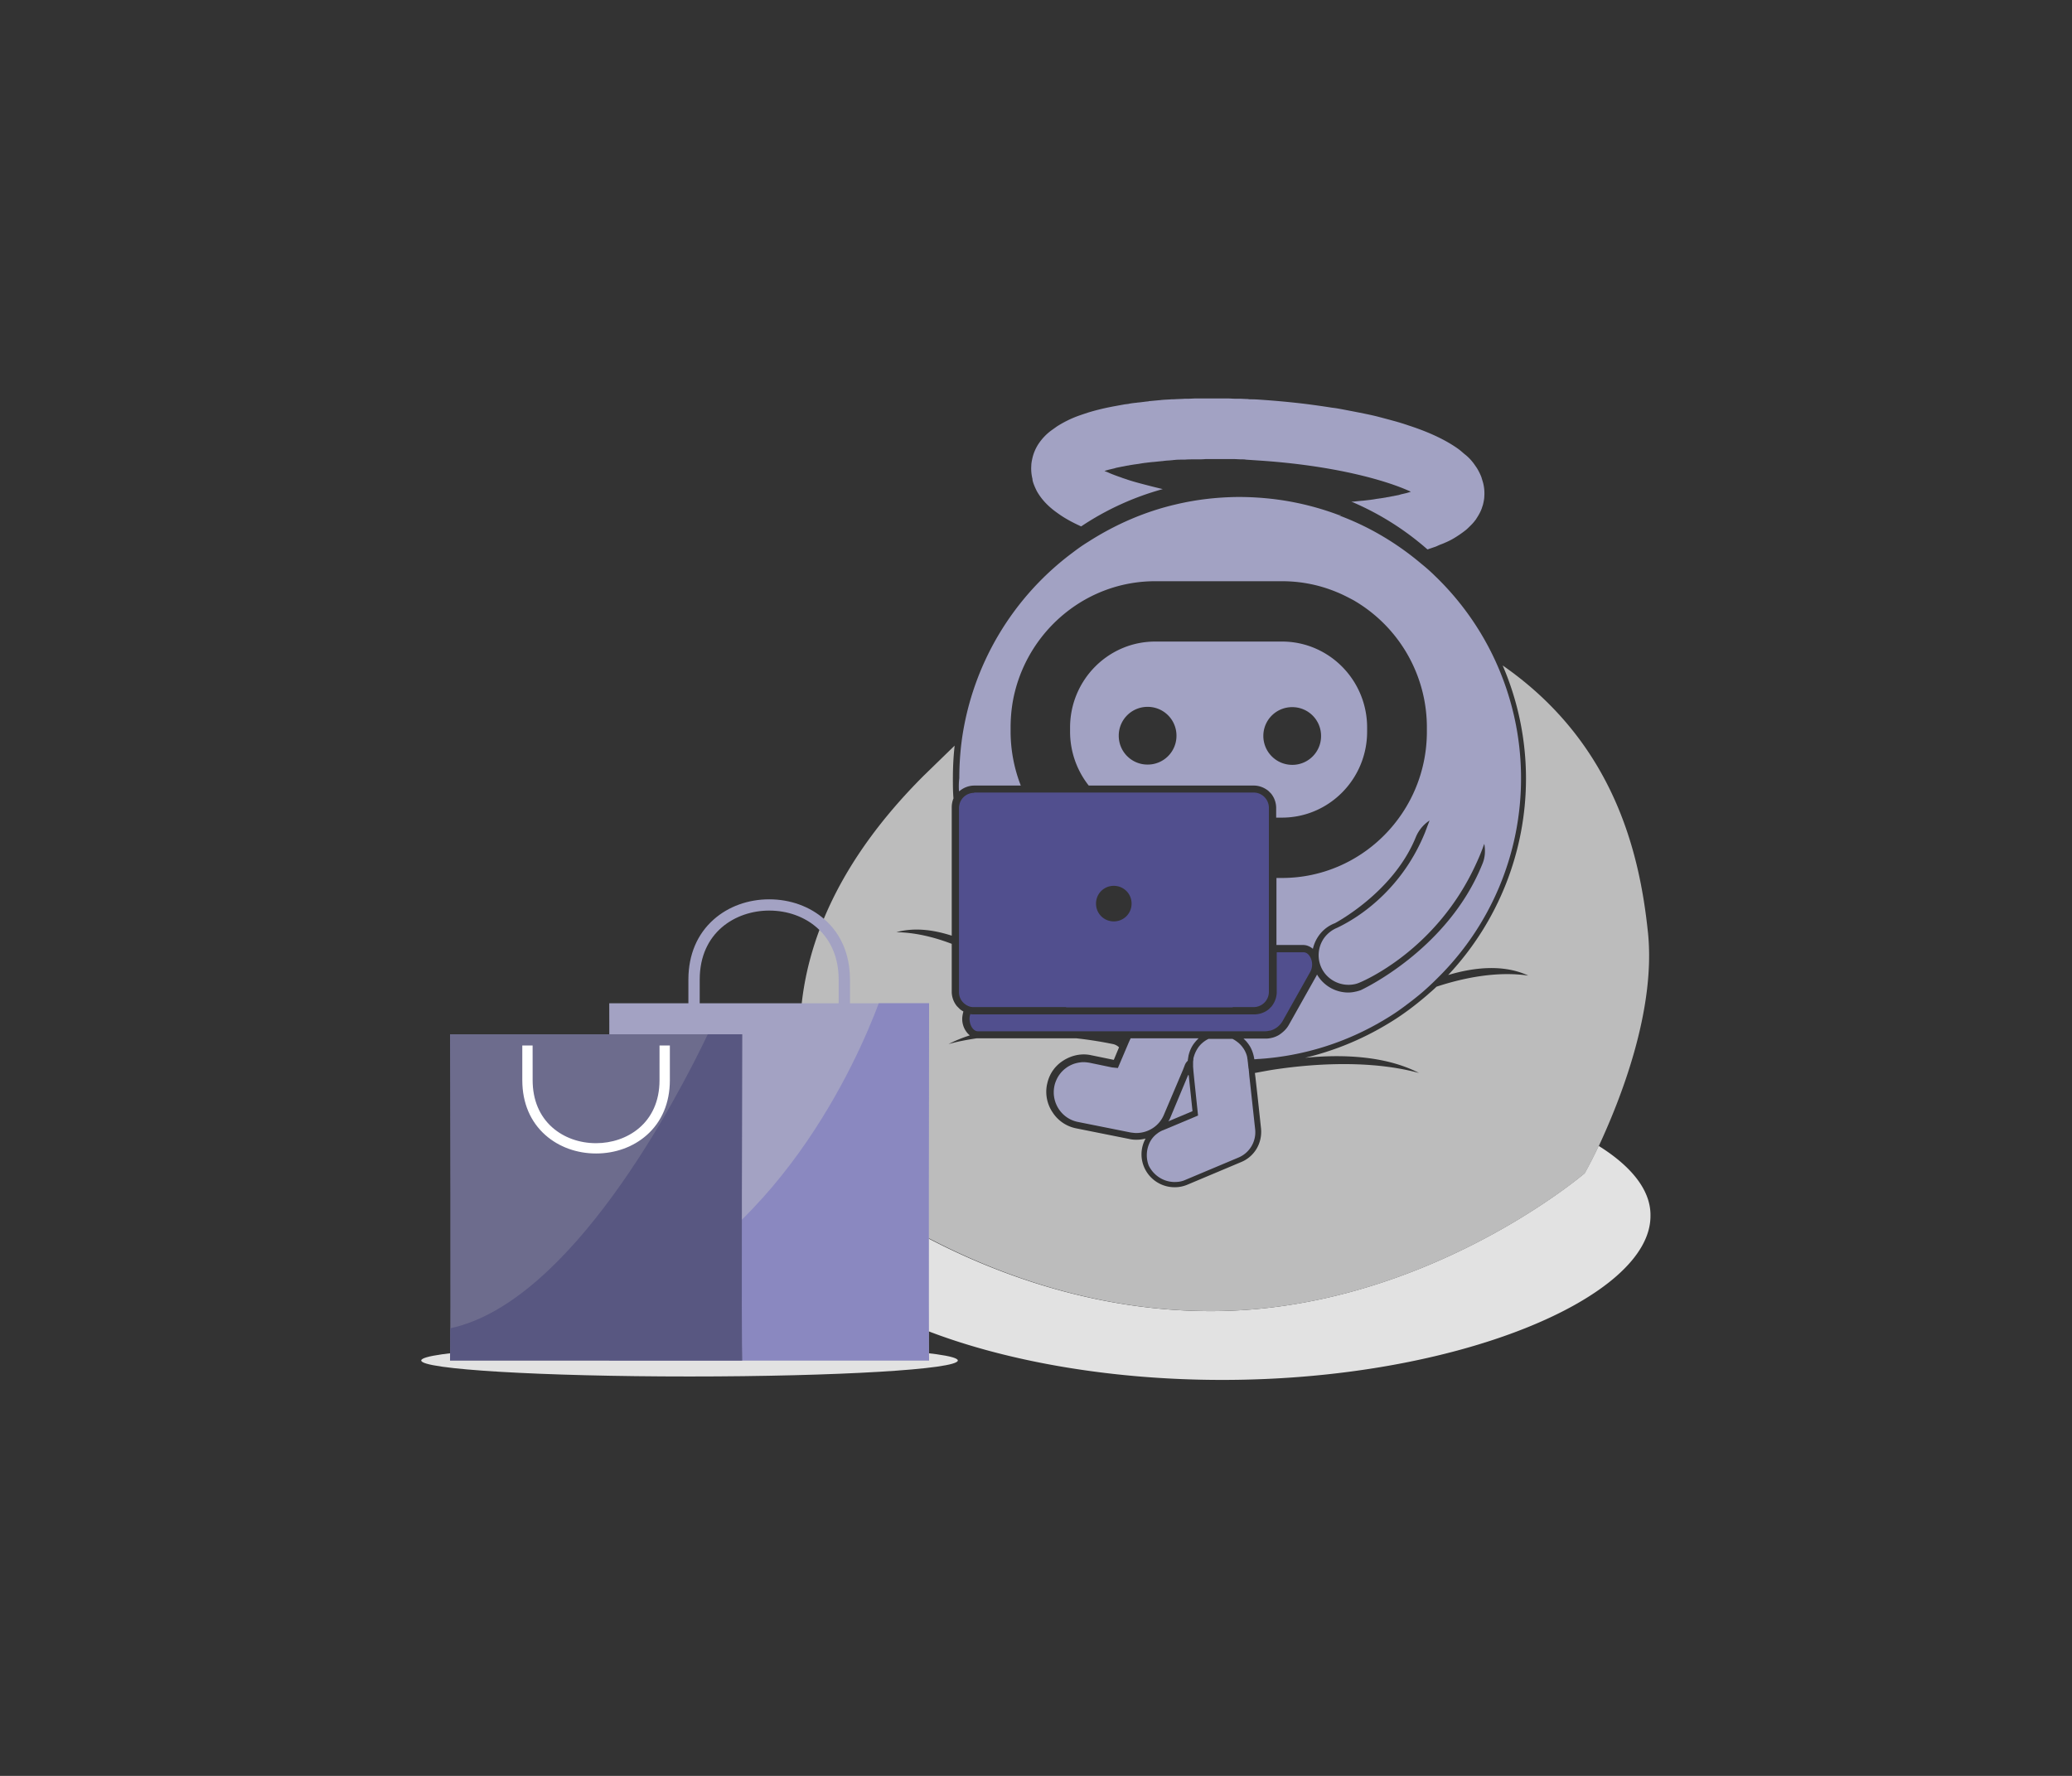 <svg xmlns="http://www.w3.org/2000/svg" width="182" height="156" fill="none"><rect width="100%" height="100%" fill="#333333" stroke="none"/><path fill="#E2E2E2" d="M140.417 100.655a38.948 38.948 0 0 1-1.23 2.407s-14.134 12.112-32.826 12.112c-18.693 0-32.315-11.113-32.315-11.113s-.538-.743-1.23-2.125C71 103.446 70 105.111 70 106.826c0 7.119 16.644 14.391 37.359 14.391 20.715 0 37.615-7.272 37.615-14.391.052-2.227-1.638-4.353-4.557-6.171Z"/><path fill="#BCBCBC" d="M144.744 81.835c-.717-6.837-2.945-16.567-12.752-23.378a25.156 25.156 0 0 1 2.048 9.935 25.212 25.212 0 0 1-6.836 17.258c2.227-.666 4.839-.973 7.041.051-2.765-.41-5.735.205-8.066.974-.256.256-.537.486-.793.716-1.101.948-2.254 1.819-3.508 2.561a25.437 25.437 0 0 1-7.247 2.97c3.073-.307 6.99-.23 10.012 1.332-4.814-1.306-10.422-.666-13.008-.256-.742.128-1.255.23-1.408.256l.051.41.179 1.587.308 2.868c.128 1.28-.564 2.484-1.767 2.97l-4.686 1.972c-.359.154-.743.23-1.127.23a2.91 2.91 0 0 1-2.688-1.766 2.867 2.867 0 0 1 .128-2.51 3.055 3.055 0 0 1-.845.103 2.59 2.59 0 0 1-.64-.077l-4.61-.922a3.2 3.2 0 0 1-2.074-1.408 3.214 3.214 0 0 1-.486-2.459c.025-.076.025-.127.051-.204a3.128 3.128 0 0 1 1.357-1.87c.026-.025.051-.025.077-.05.717-.436 1.562-.615 2.381-.436l1.998.41.384-.922.076-.18a1.108 1.108 0 0 0-.512-.281c-.153-.026-1.408-.307-3.252-.512H85.8c-.845.128-1.69.281-2.484.512.589-.307 1.229-.563 1.87-.768-.385-.308-.667-.845-.667-1.434 0-.23.052-.461.103-.666-.128-.077-.23-.128-.333-.23l-.23-.23a2.005 2.005 0 0 1-.461-1.281v-4.2c-1.537-.588-3.201-.998-4.866-1.024 1.614-.435 3.278-.205 4.866.307V70.927c0-.282.05-.538.153-.794-.051-.589-.051-1.178-.051-1.767 0-.973.051-1.946.154-2.868-.871.845-1.793 1.742-2.74 2.663-15.108 15.108-10.806 28.653-8.296 33.723.665 1.358 1.229 2.126 1.229 2.126s13.647 11.164 32.34 11.164c18.692 0 32.827-12.112 32.827-12.112s.512-.896 1.229-2.407c1.818-3.917 5.044-11.88 4.302-18.82Z"/><path fill="#A2A2C3" d="M102.801 98.172c-.051.128-.102.23-.179.332l2.125-.896-.332-3.15-.052-.025-1.562 3.739ZM90.74 42.349c.077.256.205.538.333.794.359.64.922 1.306 1.844 1.946.563.41 1.255.794 2.049 1.152a24.654 24.654 0 0 1 7.169-3.277c-.333-.077-.64-.154-.947-.231-.794-.205-1.511-.384-2.126-.589-.204-.077-.41-.128-.588-.205a14.708 14.708 0 0 1-1.025-.384c-.153-.077-.307-.128-.435-.18.128-.05.256-.076.41-.127.05 0 .102-.026.128-.026.102-.025.205-.051.333-.077.05-.025.102-.025.153-.05l.384-.078c.052 0 .077-.025.128-.025.18-.026.359-.077.564-.103.05 0 .076-.025.128-.025.153-.026.307-.051.486-.077.077 0 .128-.026.205-.026.154-.025.307-.05.461-.077.077 0 .128-.025.205-.025.205-.026.435-.051.666-.077h.051c.256-.026.486-.051.768-.077.077 0 .154-.025.23-.025.18-.026.385-.026.589-.051.103 0 .18-.026.282-.026.205-.026.41-.026.64-.026h.231c.281-.025.589-.025.896-.025h.179c.256 0 .512 0 .768-.026H108.332c.256 0 .486.026.742.026.128 0 .256 0 .359.025l1.152.077c6.607.435 11.19 1.741 13.341 2.74-.128.051-.256.077-.41.128-.051 0-.102.026-.128.026a6.643 6.643 0 0 1-.333.076c-.051.026-.102.026-.153.052l-.384.076c-.052 0-.077.026-.128.026-.18.026-.359.077-.564.102-.051 0-.077.026-.128.026-.153.026-.307.051-.486.077-.077 0-.128.026-.205.026l-.461.076c-.077 0-.128.026-.205.026a50.26 50.26 0 0 1-.666.077h-.051c-.256.025-.486.05-.768.077H118.625h.077a24.75 24.75 0 0 1 6.683 4.199c.103-.026.205-.077.308-.103.205-.076.409-.128.614-.23.205-.102.41-.154.615-.256a5.96 5.96 0 0 0 .896-.46 9.2 9.2 0 0 0 .819-.564c.18-.128.333-.282.487-.436.154-.153.307-.307.435-.486.077-.077.128-.18.179-.256.18-.282.333-.563.436-.87.025-.103.077-.206.102-.334.051-.23.103-.46.103-.691.025-.333 0-.743-.103-1.152-.051-.18-.102-.333-.153-.512a4.956 4.956 0 0 0-.41-.82c-.128-.179-.256-.384-.41-.563a3.882 3.882 0 0 0-.563-.563c-.231-.18-.435-.385-.692-.564-1.049-.742-2.483-1.434-4.301-2.023a20.289 20.289 0 0 0-1.332-.41c-.461-.127-.947-.255-1.434-.383-.512-.129-1.024-.23-1.536-.333-.512-.103-1.05-.205-1.588-.308-.281-.05-.537-.102-.819-.128a75.374 75.374 0 0 0-2.535-.358 76.431 76.431 0 0 0-3.559-.333c-.359-.026-.692-.051-1.025-.051-.102 0-.204 0-.332-.026-.231 0-.487-.025-.717-.025h-.359c-.23 0-.486-.026-.717-.026h-2.663c-.282 0-.538.026-.794.026h-.256c-.333.025-.666.025-.998.05h-.18c-.281.026-.537.026-.793.052-.103 0-.18.026-.282.026-.256.025-.538.05-.794.076-.051 0-.102 0-.154.026-.307.026-.614.077-.896.102-.076 0-.153.026-.23.026-.23.026-.461.051-.666.102-.077 0-.154.026-.256.026l-.845.154c-.563.102-1.46.281-2.458.589-.307.102-.615.204-.896.307-.615.23-1.23.538-1.793.896l-.538.384a4.79 4.79 0 0 0-1.1 1.178c-.231.359-.41.768-.513 1.204-.05.23-.102.46-.102.691-.026.333 0 .743.102 1.152a.92.92 0 0 0 .052.282ZM112.608 71.823c4.123 0 7.477-3.38 7.477-7.554v-.358c0-4.174-3.354-7.554-7.477-7.554H101.47c-4.123 0-7.477 3.38-7.477 7.554v.358a7.64 7.64 0 0 0 1.639 4.737h14.492c.487 0 .922.18 1.281.461l.23.23c.282.334.461.794.461 1.281v.845h.512Zm-11.804-4.66a2.524 2.524 0 0 1-2.535-2.535 2.524 2.524 0 0 1 2.535-2.535 2.525 2.525 0 0 1 2.535 2.535 2.525 2.525 0 0 1-2.535 2.535Zm10.165-2.51a2.525 2.525 0 0 1 2.535-2.535 2.524 2.524 0 0 1 2.535 2.535 2.524 2.524 0 0 1-2.535 2.535 2.54 2.54 0 0 1-2.535-2.535Z"/><path fill="#A2A2C3" d="M103.185 103.831c.333 0 .64-.052.922-.18l4.686-1.971a2.411 2.411 0 0 0 1.459-2.459l-.332-3.047-.154-1.408-.026-.23-.051-.564v-.025l-.025-.128-.026-.23-.026-.257-.025-.18v-.05c-.026-.103-.026-.205-.052-.308a2.257 2.257 0 0 0-.384-.793 2.195 2.195 0 0 0-.486-.487 2.201 2.201 0 0 0-.41-.256h-2.1a2.467 2.467 0 0 0-.819.64 2.714 2.714 0 0 0-.461.896c-.025.077-.051.154-.051.256 0 .077-.026.154-.026.23V93.692l.026.332v.026l.077.768.333 3.175-3.047 1.28c-.154.052-.282.129-.41.206-.077.05-.128.102-.205.153a2.138 2.138 0 0 0-.666.922 2.55 2.55 0 0 0 0 1.844c.436.87 1.306 1.434 2.279 1.434Z"/><path fill="#A2A2C3" d="m97.68 93.767-1.972-.41c-.307-.05-.589-.076-.87-.025a2.617 2.617 0 0 0-2.1 1.665 2.161 2.161 0 0 0-.128.435c-.282 1.434.64 2.842 2.074 3.124l4.609.922c.18.025.358.05.512.05 1.05 0 2.023-.614 2.433-1.612l1.664-3.918.179-.461s.077-.205.256-.359c0-.076 0-.128.026-.204v-.052c.025-.076.025-.179.051-.256.102-.41.282-.793.563-1.126.103-.128.205-.23.308-.333H99.318l-.076.153-.103.23-.947 2.229-.512-.052Z"/><path fill="#514F8E" d="M85.901 90.592H111.123c.128 0 .256-.025.384-.051h.052c.46-.128.845-.41 1.101-.845l2.432-4.327a1.36 1.36 0 0 0-.025-1.332c-.077-.128-.257-.384-.564-.384h-2.356v3.482c0 .487-.179.922-.46 1.28l-.231.231c-.333.282-.794.461-1.28.461H85.568c-.102 0-.23 0-.332-.025a1.196 1.196 0 0 0-.077.435c.025.614.358 1.075.742 1.075Z"/><path fill="#A2A2C3" d="M84.237 69.519c.025-.026.05-.052.076-.052.333-.281.794-.46 1.28-.46h4.072a13.1 13.1 0 0 1-.896-4.738v-.358c0-1.101.128-2.177.384-3.175 1.408-5.557 6.401-9.68 12.316-9.68h11.139c1.69 0 3.303.333 4.788.948.512.205.999.46 1.485.717a12.903 12.903 0 0 1 6.453 11.19v.358c0 7.093-5.71 12.855-12.726 12.855h-.487v5.889h2.356c.308 0 .589.128.845.333.231-.999.922-1.87 1.946-2.254.026-.025 5.121-2.688 7.093-7.553a3.208 3.208 0 0 1 1.204-1.46c-.052.154-.103.282-.154.41l-.23.614c-1.947 4.814-5.455 7.17-6.991 8.015-.41.23-.691.359-.742.384a2.691 2.691 0 0 0-1.178.948 2.625 2.625 0 0 0-.256 2.432c.486 1.204 1.792 1.844 3.021 1.562.128-.026.256-.077.384-.128.307-.128 6.786-2.842 10.243-10.447.179-.384.358-.794.512-1.204.077-.179.128-.358.205-.537.102.588.076 1.203-.18 1.792-3.047 7.554-10.626 11.036-10.677 11.062-.154.051-.308.102-.461.128a2.74 2.74 0 0 1-.64.077 3.183 3.183 0 0 1-2.74-1.588c0 .026-.026.051-.026.077l-2.432 4.327c-.205.384-.538.692-.897.922-.307.18-.665.282-1.024.307h-2.074l.23.23c.154.18.308.385.41.59.154.307.256.64.307.998.128 0 .256-.025.385-.025a24.481 24.481 0 0 0 11.138-3.508 17.685 17.685 0 0 0 1.613-1.076c.589-.435 1.153-.87 1.716-1.357.41-.358.819-.742 1.203-1.127a24.622 24.622 0 0 0 7.375-17.59c0-3.74-.845-7.299-2.33-10.474a24.531 24.531 0 0 0-5.198-7.272 15.681 15.681 0 0 0-1.204-1.075c-2.151-1.818-4.583-3.278-7.272-4.276.077 0 .128 0 .205-.026h-.205a24.738 24.738 0 0 0-5.172-1.331 26.239 26.239 0 0 0-3.483-.257h-.256c-1.843.026-3.61.23-5.351.64-2.791.64-5.403 1.793-7.759 3.304-.46.281-.896.589-1.331.922a24.755 24.755 0 0 0-9.756 16.413 25.466 25.466 0 0 0-.23 3.431c-.052.41-.052.794-.026 1.153Z"/><path fill="#514F8E" d="M85.568 69.647c-.614 0-1.126.41-1.28.972a1.5 1.5 0 0 0-.051.333v16.209c0 .512.282.922.691 1.152.103.052.205.103.333.128.103.026.18.026.282.026h8.091l.026.026H108.178c.052 0 .077 0 .128-.026h1.818a1.34 1.34 0 0 0 1.332-1.332V70.952c0-.716-.589-1.331-1.332-1.331H85.568v.026Zm10.704 9.73c0-.87.691-1.562 1.562-1.562.87 0 1.562.691 1.562 1.562 0 .87-.692 1.562-1.562 1.562-.871 0-1.562-.692-1.562-1.562Z"/><path fill="#E2E2E2" d="M84.133 119.51c0 .776-10.551 1.405-23.566 1.405-13.016 0-23.567-.629-23.567-1.405s10.551-1.404 23.567-1.404c13.015 0 23.566.628 23.566 1.404Z"/><path fill="#A3A2C3" d="M74.659 86.022c-.007-2.159-.777-3.977-2.23-5.258C71.143 79.626 69.415 79 67.564 79c-1.85 0-3.58.626-4.867 1.764-1.453 1.282-2.223 3.1-2.23 5.258v3.364h.994l.001-3.337c0-4.165 3.163-6.06 6.102-6.061 1.607 0 3.102.537 4.207 1.514 1.24 1.094 1.895 2.666 1.895 4.547l.001 3.337h.994v-3.364h-.001Z"/><path fill="#A3A2C3" d="M81.61 119.51H53.516c.071-.639 0-31.378 0-31.378H81.61s-.072 30.739 0 31.378Z"/><path fill="#8A88C0" d="M77.19 88.132c-1.841 4.914-8.905 21.129-23.645 26.562-.003 2.778-.012 4.663-.03 4.816H81.61c-.072-.639 0-31.378 0-31.378h-4.42Z"/><path fill="#6D6C8D" d="M65.186 119.51H39.53c.066-.583 0-28.655 0-28.655h25.656s-.065 28.072 0 28.655Z"/><path fill="#585781" d="M62.17 90.855c-2.602 5.454-11.964 23.549-22.616 25.824-.004 1.658-.012 2.722-.024 2.831h25.656c-.065-.584 0-28.656 0-28.655H62.17Z"/><path fill="#fff" d="M45.878 94.914c.005 1.97.71 3.63 2.035 4.801 1.177 1.039 2.755 1.611 4.445 1.611 1.69 0 3.269-.572 4.445-1.61 1.326-1.171 2.03-2.831 2.036-4.802V91.84h-.907l-.001 3.048c0 3.803-2.889 5.534-5.573 5.534-1.467 0-2.831-.49-3.842-1.382-1.132-1-1.73-2.436-1.73-4.152l-.002-3.048h-.907v3.073Z"/></svg>